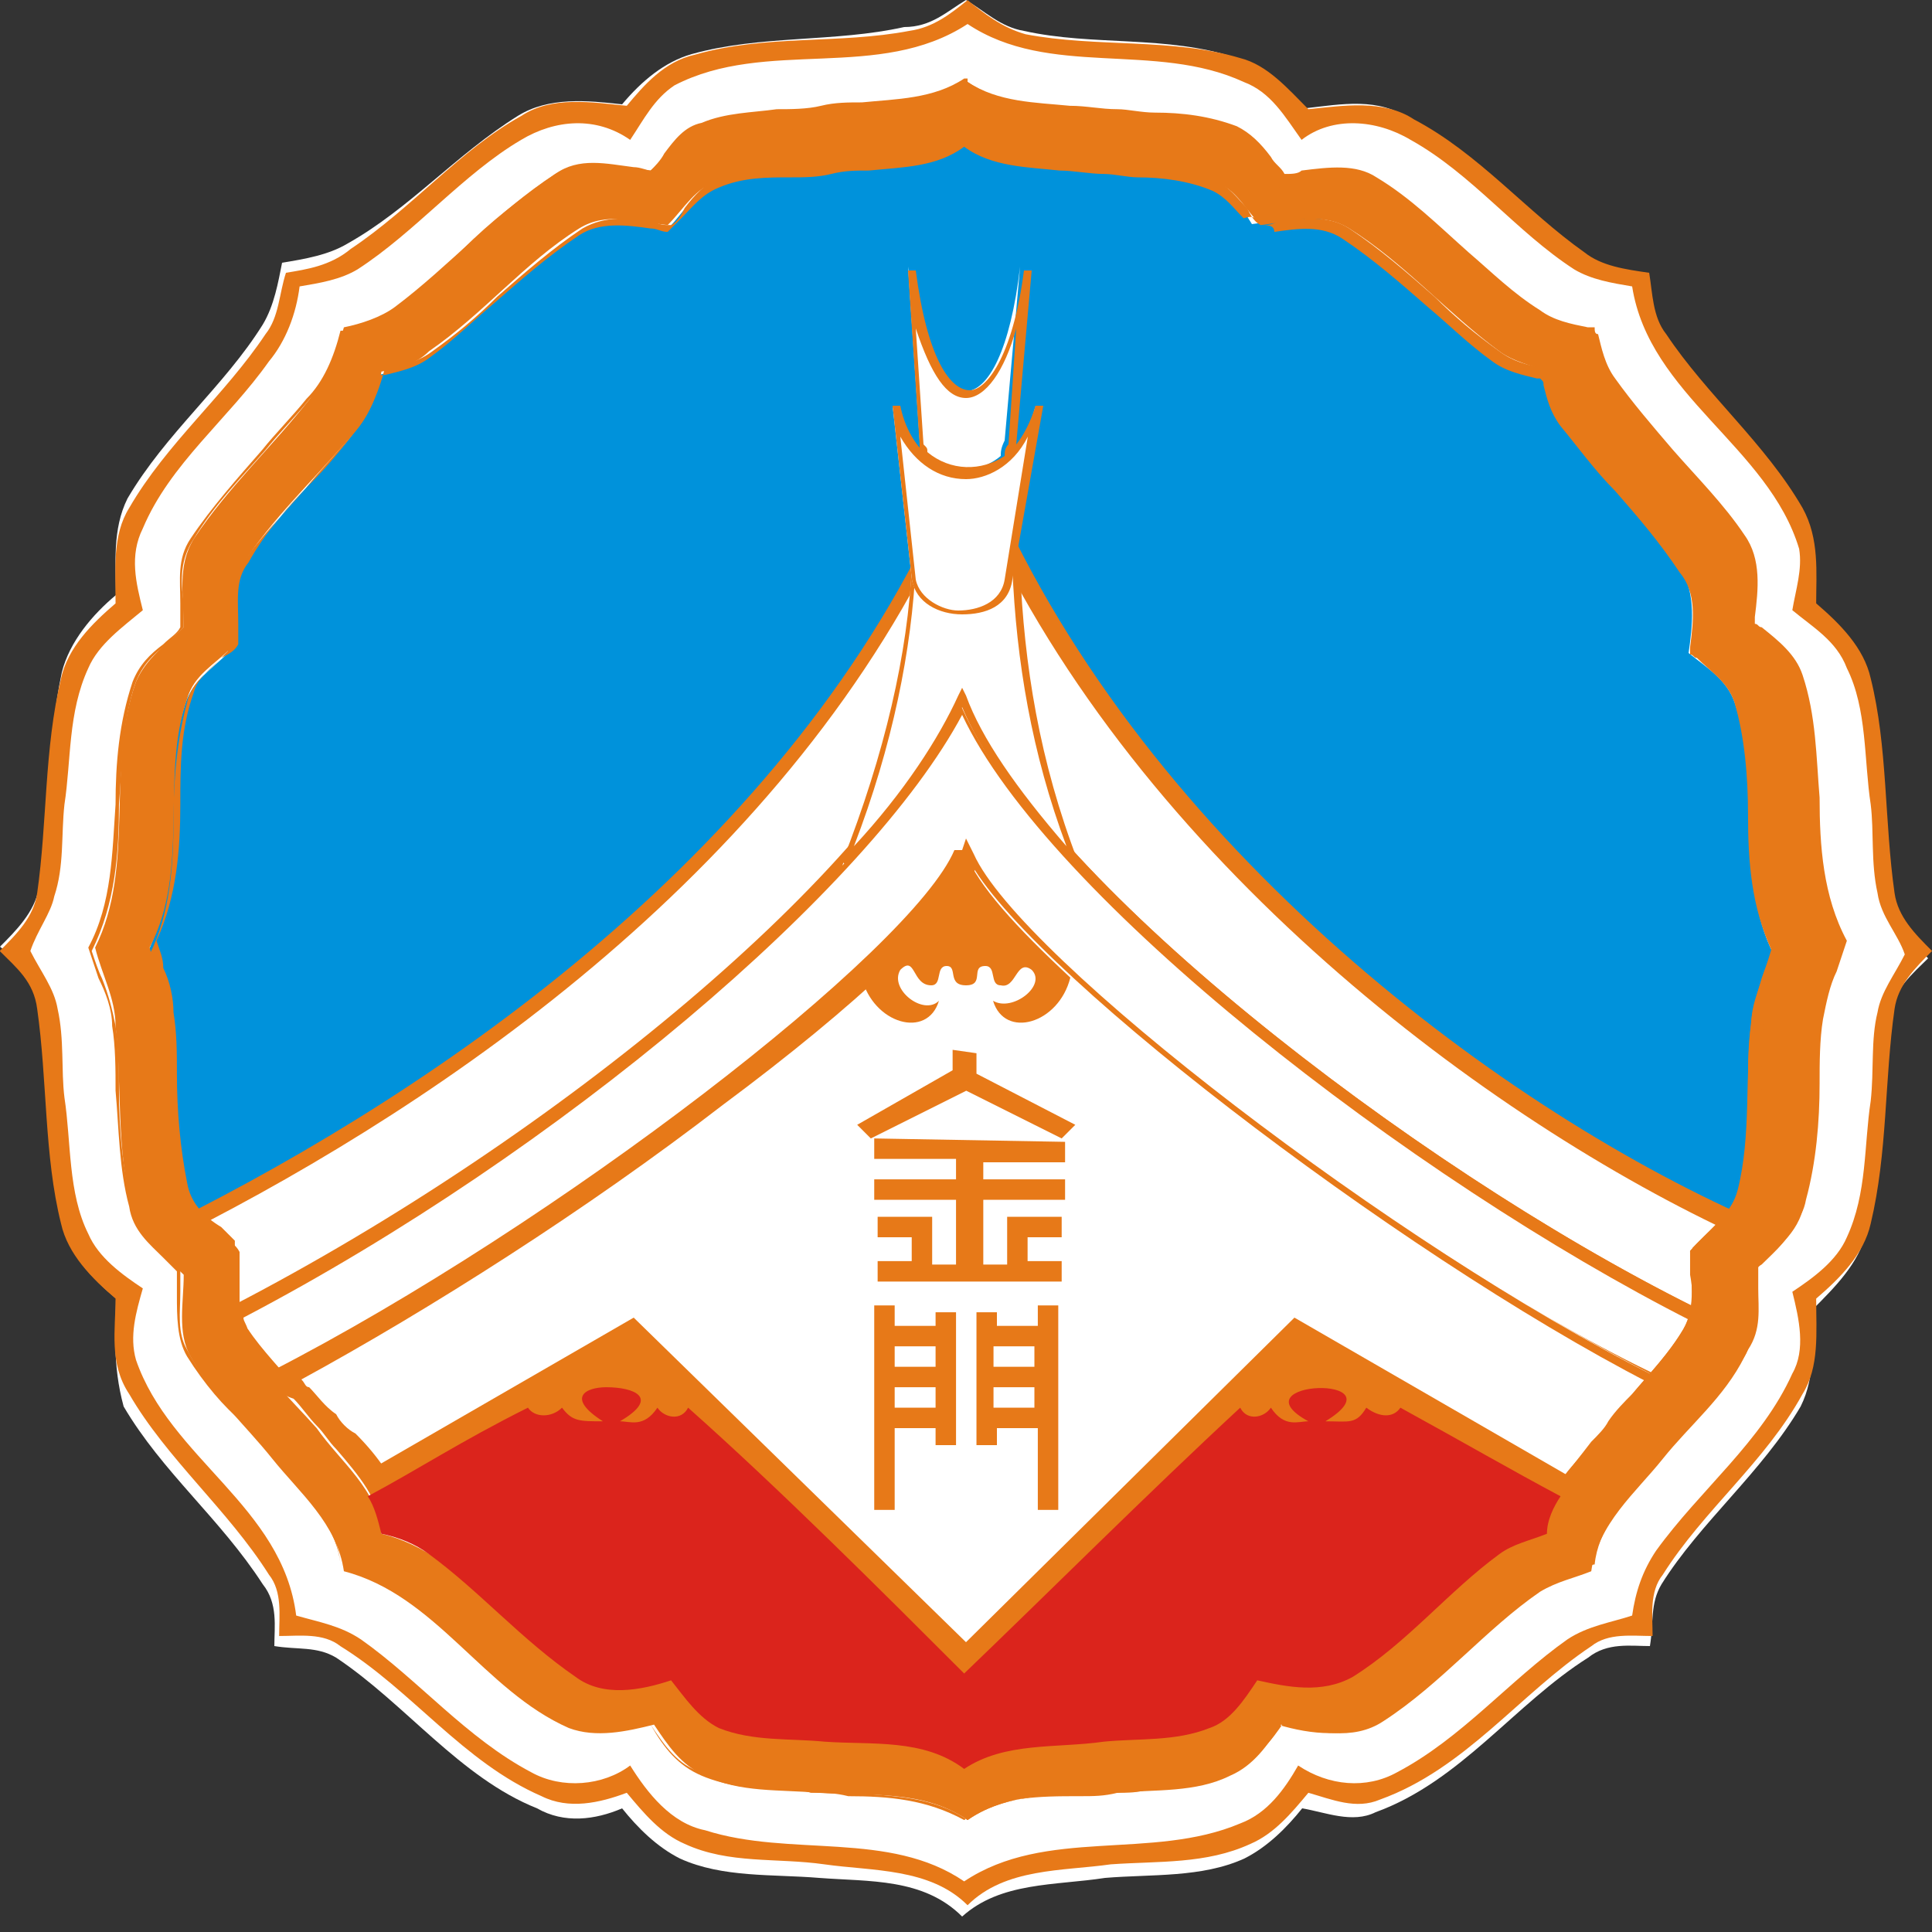 <?xml version="1.0" encoding="utf-8"?>
<!-- Generator: Adobe Illustrator 25.4.1, SVG Export Plug-In . SVG Version: 6.00 Build 0)  -->
<svg version="1.1"
	 id="圖層_1" xmlns:cc="http://creativecommons.org/ns#" xmlns:dc="http://purl.org/dc/elements/1.1/" xmlns:rdf="http://www.w3.org/1999/02/22-rdf-syntax-ns#"
	 xmlns="http://www.w3.org/2000/svg" xmlns:xlink="http://www.w3.org/1999/xlink" x="0px" y="0px" viewBox="0 0 50 50"
	 style="enable-background:new 0 0 50 50;" xml:space="preserve">
<rect x="0" y="0" width="50" height="50" fill="#333333" stroke="none"/>
<style type="text/css">
	.st0{fill:#FFFFFF;}
	.st1{opacity:0.5;}
	.st2{fill:#0092DB;}
	.st3{fill:#E77918;}
	.st4{fill:#DB241C;}
</style>
<g>
	<path class="st0" d="M25,0c0.5,0.3,0.9,0.7,1.5,0.8c1.8,0.4,3.7,0.1,5.5,0.7c0.8,0.2,1.3,0.8,1.8,1.3c0.9-0.1,1.9-0.3,2.7,0.3
		c1.6,0.9,2.8,2.4,4.4,3.5c0.5,0.4,1.1,0.4,1.7,0.5c0.1,0.5,0.1,1.1,0.5,1.6c1.1,1.6,2.6,2.8,3.5,4.5c0.5,0.7,0.3,1.6,0.3,2.5
		c0.6,0.5,1.2,1.1,1.4,2c0.4,1.8,0.3,3.7,0.6,5.6c0.1,0.6,0.6,1.1,1,1.5c-0.4,0.4-0.9,0.8-1,1.5c-0.3,1.9-0.2,3.8-0.6,5.6
		c-0.2,0.8-0.8,1.4-1.4,2c0,0.8,0.1,1.7-0.3,2.5c-1,1.7-2.6,3-3.6,4.6c-0.3,0.5-0.2,1-0.3,1.6c-0.5,0-1.1-0.1-1.6,0.3
		c-1.9,1.2-3.3,3.2-5.5,4c-0.6,0.3-1.3,0-1.9-0.1c-0.4,0.5-0.9,1-1.5,1.3c-1.1,0.5-2.4,0.4-3.6,0.5c-1.3,0.2-2.7,0.1-3.7,1
		c-1-1-2.4-0.9-3.7-1c-1.2-0.1-2.5,0-3.6-0.5c-0.6-0.3-1.1-0.8-1.5-1.3c-0.7,0.3-1.5,0.4-2.2,0c-2-0.8-3.4-2.7-5.2-3.9
		c-0.5-0.3-1-0.2-1.6-0.3c0-0.5,0.1-1.1-0.3-1.6c-1.1-1.7-2.6-2.9-3.6-4.6C2.9,35.3,3,34.4,3,33.6c-0.6-0.5-1.2-1.1-1.4-2
		c-0.4-1.8-0.4-3.7-0.6-5.6c-0.1-0.6-0.5-1.1-1-1.5c0.4-0.4,0.9-0.9,1-1.5c0.3-1.9,0.2-3.7,0.6-5.6c0.2-0.8,0.8-1.5,1.4-2
		c0-0.8-0.1-1.7,0.3-2.5c1-1.7,2.5-2.9,3.5-4.5c0.3-0.5,0.4-1.1,0.5-1.6c0.6-0.1,1.2-0.2,1.7-0.5C10.6,5.4,11.8,4,13.4,3
		c0.8-0.5,1.8-0.4,2.7-0.3c0.5-0.6,1.1-1.1,1.8-1.3c1.8-0.5,3.7-0.3,5.5-0.7C24.1,0.7,24.5,0.3,25,0L25,0z"/>
</g>
<g>
	<path class="st0" d="M25,0.6c-2.2,1.5-5.1,0.4-7.4,1.6c-0.6,0.3-0.9,0.9-1.2,1.4c-0.8-0.6-2-0.6-2.8,0C12,4.5,10.8,5.9,9.3,6.9
		c-0.4,0.3-1,0.4-1.5,0.5C7.7,8.1,7.5,8.8,7,9.4c-1.1,1.5-2.6,2.6-3.3,4.3c-0.3,0.7-0.2,1.4,0,2.1c-0.5,0.4-1.1,0.8-1.4,1.5
		c-0.5,1.1-0.4,2.3-0.6,3.5c-0.1,0.8,0,1.6-0.3,2.4c-0.2,0.5-0.5,1-0.7,1.5c0.2,0.5,0.6,1,0.7,1.5c0.2,0.7,0.1,1.5,0.2,2.3
		c0.2,1.2,0.1,2.4,0.6,3.5c0.3,0.6,0.9,1.1,1.4,1.4c-0.1,0.6-0.3,1.2-0.1,1.8c0.8,2.5,3.8,3.8,4.2,6.6c0.6,0.1,1.1,0.3,1.6,0.6
		c1.5,1.1,2.7,2.6,4.4,3.4c0.8,0.4,1.8,0.3,2.5-0.2c0.4,0.8,1,1.5,1.9,1.7c2.2,0.7,4.7,0,6.7,1.3c2.1-1.4,4.9-0.5,7.2-1.5
		c0.7-0.3,1.1-0.9,1.5-1.5c0.7,0.5,1.7,0.6,2.5,0.2c1.7-0.9,2.9-2.4,4.4-3.4c0.5-0.3,1.1-0.5,1.6-0.6c0.1-0.6,0.3-1.2,0.6-1.7
		c1.1-1.6,2.7-2.8,3.5-4.6c0.3-0.7,0.1-1.5,0-2.2c0.6-0.4,1.1-0.8,1.4-1.4c0.5-1.1,0.4-2.3,0.6-3.5c0.1-0.8,0-1.5,0.2-2.3
		c0.1-0.5,0.5-1,0.7-1.5c-0.2-0.5-0.6-1-0.7-1.6c-0.2-0.7-0.1-1.5-0.2-2.2c-0.2-1.2-0.1-2.4-0.6-3.5c-0.3-0.7-0.9-1.1-1.4-1.5
		c0.1-0.5,0.3-1,0.2-1.6c-0.7-2.7-3.9-4-4.3-6.8c-0.5-0.1-1.1-0.2-1.5-0.5c-1.5-1-2.7-2.4-4.3-3.4c-0.9-0.5-2-0.6-2.8,0
		c-0.4-0.6-0.8-1.3-1.5-1.5C29.9,1.1,27.1,2,25,0.6L25,0.6z"/>
</g>
<g transform="matrix(0.882,0,0,0.964,-222.9,-22.293)" class="st1">
</g>
<g transform="matrix(0.882,0,0,0.964,-222.9,-22.293)" class="st1">
</g>
<g transform="translate(0,-100.395)">
</g>
<g transform="translate(0,-100.395)">
</g>
<g transform="translate(0,-100.395)">
</g>
<g transform="translate(0,-100.395)">
</g>
<g transform="translate(0,-100.395)">
</g>
<g transform="translate(0,-100.395)">
</g>
<g>
	<path class="st2" d="M25,3.6c-1,0.7-2.3,0.5-3.5,0.7c-1,0.1-2,0-2.9,0.4c-0.6,0.2-0.9,0.8-1.3,1.2c-0.8-0.1-1.6-0.4-2.3,0.1
		c-1.4,0.9-2.5,2.2-3.9,3.2c-0.4,0.3-0.8,0.4-1.3,0.5c-0.1,0.6-0.4,1.2-0.8,1.7c-0.9,1.1-2,2.1-2.8,3.4c-0.4,0.6-0.2,1.4-0.3,2.1
		c-0.4,0.4-0.9,0.7-1.1,1.3c-0.7,2.1,0,4.4-1,6.5c0.2,0.6,0.5,1.2,0.5,1.9c0.1,1.5,0,3,0.4,4.4c0,0.2,0.1,0.4,0.3,0.6l39.7,0.1
		c0.2-0.2,0.3-0.4,0.3-0.7c0.4-1.4,0.2-3,0.4-4.4c0.1-0.7,0.4-1.2,0.5-1.9c-1-2-0.3-4.4-1-6.5c-0.2-0.6-0.7-0.9-1.2-1.3
		c0.1-0.7,0.2-1.5-0.2-2.2c-0.9-1.4-2.2-2.5-3.1-3.8c-0.3-0.4-0.4-0.8-0.5-1.3c-0.4-0.1-0.9-0.2-1.3-0.5c-1.4-1-2.5-2.3-3.9-3.2
		c-0.7-0.5-1.5-0.2-2.3-0.1C32.2,5.5,32,5,31.5,4.7c-0.9-0.4-1.9-0.3-2.8-0.4C27.4,4.1,26.1,4.3,25,3.6L25,3.6z"/>
</g>
<g>
	<path class="st0" d="M25,11.9c-3.4,8.9-11.8,15.4-19.8,19.6c0.3,0.3,0.6,0.6,0.9,0.9c0,0.5-0.1,1.1,0,1.5
		c8.2-4.2,16.7-11.2,18.8-15.9c1.8,4.6,11.4,12.2,19.1,16c0.1-0.5,0-1.1,0-1.6c0.2-0.3,0.5-0.5,0.8-0.8C37.7,28.3,28.6,21.1,25,11.9
		L25,11.9z"/>
	<path class="st3" d="M44,34.3l-0.2-0.1c-7.3-3.6-16.8-11-19-15.8c-2.3,4.6-10.3,11.4-18.7,15.7l-0.2,0.1l0-0.2c-0.1-0.3,0-0.7,0-1
		c0-0.2,0-0.3,0-0.5c-0.1-0.1-0.2-0.2-0.3-0.3C5.4,32,5.2,31.8,5,31.6l-0.1-0.2l0.2-0.1c7-3.6,16.1-10,19.8-19.5l0.2,0.1l0.2-0.1
		c3.7,9.4,12.9,16.5,19.7,19.6l0.2,0.1l-0.2,0.2c-0.1,0.2-0.3,0.3-0.4,0.4c-0.1,0.1-0.2,0.2-0.3,0.3c0,0.2,0,0.3,0,0.5
		c0,0.4,0,0.7-0.1,1.1L44,34.3z M24.8,17.6L25,18c1.8,4.6,11.4,12.1,18.8,15.8c0-0.2,0-0.5,0-0.8c0-0.2,0-0.4,0-0.6l0-0.1l0,0
		c0.1-0.1,0.3-0.3,0.4-0.4c0.1-0.1,0.2-0.2,0.2-0.2C37.8,28.5,28.8,21.6,25,12.4c-3.8,9.3-12.7,15.6-19.6,19.2
		c0.1,0.1,0.2,0.2,0.4,0.4c0.1,0.1,0.3,0.2,0.4,0.4l0,0l0,0.1c0,0.2,0,0.4,0,0.6c0,0.2,0,0.5,0,0.7c8.4-4.4,16.5-11.2,18.5-15.7
		L24.8,17.6z"/>
</g>
<g>
	<path class="st0" d="M24.8,18C22.7,22.8,14.2,29.8,6.1,34c0,0.2,0.1,0.3,0.2,0.5c0.1,0.1,0.1,0.2,0.2,0.4c0.2,0.3,0.5,0.6,0.8,0.9
		C14.3,32,23.8,24.9,25,22.1c1.2,2.7,11.1,10.3,17.8,13.6c0.4-0.4,0.7-0.8,1-1.3c0.1-0.1,0.1-0.2,0.2-0.4
		C36.2,30.2,26.6,22.6,24.8,18L24.8,18z"/>
	<path class="st3" d="M42.8,36l-0.1-0.1c-3.2-1.5-7.3-4.2-11-7c-3.4-2.6-5.9-5-6.7-6.3c-1.8,3.1-11.1,9.9-17.7,13.3l-0.1,0.1L7,35.7
		c-0.2-0.3-0.5-0.5-0.7-0.8l0,0c-0.1-0.1-0.2-0.2-0.2-0.4C6,34.4,5.9,34.2,5.9,34l0-0.1L6,33.8c8.5-4.4,16.7-11.3,18.7-15.9l0-0.1
		l0.2-0.1L25,18c1.8,4.6,11.5,12.2,19,15.9l0.1,0.1l0,0.1c0,0.2-0.1,0.3-0.2,0.4c-0.3,0.5-0.7,1-1,1.3L42.8,36z M25,21.7l0.2,0.4
		c1.2,2.7,11,10.2,17.6,13.5c0.3-0.3,0.6-0.7,0.9-1.2c0-0.1,0.1-0.1,0.1-0.2c-7.3-3.7-16.7-11-18.9-15.7C22.5,23,14.5,29.8,6.3,34.1
		c0,0.1,0.1,0.2,0.1,0.3c0.1,0.1,0.1,0.2,0.2,0.3c0.2,0.2,0.4,0.5,0.7,0.8l0,0c3.4-1.8,7.5-4.4,11-7.1c3.7-2.8,6.1-5.1,6.6-6.4
		L25,21.7z"/>
</g>
<g>
	<path class="st0" d="M25,22.1C23.8,24.9,14.3,32,7.2,35.7c0.3,0.4,0.7,0.8,1,1.2c0.7,0.8,1.6,1.6,1.7,2.7c2.2,0.5,3.4,2.9,5.4,3.8
		c0.7,0.2,1.4,0.1,2.1-0.1c0.3,0.5,0.7,1,1.2,1.2c0.9,0.4,1.8,0.3,2.7,0.4c1.2,0.1,2.6-0.1,3.7,0.7c1.1-0.7,2.4-0.6,3.7-0.7
		c0.9-0.1,1.9,0,2.7-0.4c0.6-0.2,0.9-0.7,1.2-1.2c0.8,0.2,1.7,0.4,2.4-0.1c1.4-0.9,2.4-2.2,3.8-3.1c0.4-0.3,0.8-0.4,1.2-0.5
		c0.1-1.1,1-1.9,1.7-2.7c0.3-0.4,0.7-0.8,1-1.1C36.1,32.4,26.2,24.8,25,22.1L25,22.1z"/>
	<path class="st3" d="M25,45.8L25,45.8c-0.9-0.6-1.8-0.6-2.8-0.7c-0.3,0-0.6,0-0.9,0c-0.3,0-0.5,0-0.8-0.1c-0.7,0-1.4-0.1-2-0.3
		c-0.6-0.2-0.9-0.7-1.2-1.2c-0.7,0.2-1.4,0.3-2,0l0,0c-0.9-0.4-1.6-1.1-2.3-1.8c-0.9-0.9-1.8-1.7-3-2l-0.1,0l0-0.1
		c-0.1-0.8-0.6-1.4-1.2-2.1c-0.2-0.2-0.3-0.4-0.5-0.6c-0.2-0.2-0.4-0.5-0.6-0.7C7.3,36.1,7.2,36,7,35.8l-0.2-0.2l0.2-0.1
		c7.4-3.8,16.6-10.9,17.7-13.5l0.1,0l0.2,0c1.2,2.7,11.1,10.3,17.7,13.5l0.2,0.1l-0.2,0.2c-0.1,0.1-0.2,0.3-0.4,0.4
		c-0.2,0.2-0.4,0.5-0.7,0.7c-0.2,0.2-0.3,0.4-0.5,0.6c-0.6,0.6-1.1,1.2-1.2,2.1l0,0.1l-0.1,0c-0.1,0-0.1,0-0.2,0.1
		c-0.4,0.1-0.7,0.2-1,0.4c-0.6,0.4-1.2,1-1.8,1.5c-0.6,0.6-1.3,1.2-2,1.7c-0.7,0.5-1.6,0.4-2.5,0.2c-0.3,0.4-0.7,0.9-1.2,1.2
		c-0.6,0.3-1.3,0.3-2,0.3c-0.3,0-0.5,0-0.8,0.1c-0.3,0-0.6,0-0.9,0C26.8,45.2,25.9,45.2,25,45.8L25,45.8z M17.5,43.1l0.1,0.2
		c0.3,0.4,0.6,0.9,1.1,1.1l0,0c0.6,0.3,1.2,0.3,1.9,0.3c0.3,0,0.5,0,0.8,0.1c0.3,0,0.6,0,0.9,0c0.9,0,1.9,0.1,2.8,0.6
		c0.8-0.5,1.8-0.6,2.8-0.6c0.3,0,0.6,0,0.9,0c0.3,0,0.5,0,0.8-0.1c0.7,0,1.3-0.1,1.9-0.3l0,0c0.5-0.2,0.8-0.6,1.1-1.1l0.1-0.2l0.1,0
		c0.8,0.2,1.6,0.3,2.3-0.1c0.7-0.5,1.4-1.1,2-1.6c0.6-0.5,1.2-1.1,1.8-1.5c0.3-0.2,0.7-0.3,1.1-0.5c0,0,0.1,0,0.1,0
		c0.1-0.9,0.7-1.5,1.3-2.2c0.2-0.2,0.3-0.4,0.5-0.6c0.2-0.3,0.4-0.5,0.7-0.8c0.1-0.1,0.1-0.1,0.2-0.2c-3.1-1.6-7.2-4.1-10.8-6.9
		c-3.4-2.6-5.9-5-6.7-6.3c-0.8,1.4-3.1,3.6-6.6,6.2c-3.5,2.7-7.6,5.3-10.9,7.1c0.1,0.1,0.1,0.2,0.2,0.2c0.2,0.2,0.4,0.5,0.7,0.7
		c0.1,0.2,0.3,0.4,0.5,0.5c0.6,0.6,1.1,1.3,1.3,2.1c1.3,0.3,2.2,1.2,3.1,2.1c0.7,0.7,1.4,1.3,2.2,1.7c0.6,0.2,1.3,0.1,2-0.1
		L17.5,43.1z"/>
</g>
<g>
	<path class="st3" d="M16.4,34.1l-7.1,4.1c0.3,0.4,0.5,0.9,0.6,1.4c2.2,0.5,3.4,2.9,5.4,3.8c0.7,0.2,1.4,0.1,2.1-0.1
		c0.3,0.5,0.7,1,1.2,1.2c0.9,0.4,1.8,0.3,2.7,0.4c1.2,0.1,2.6-0.1,3.7,0.7c1.1-0.7,2.4-0.6,3.7-0.7c0.9-0.1,1.9,0,2.7-0.4
		c0.6-0.2,0.9-0.7,1.2-1.2c0.8,0.2,1.7,0.4,2.4-0.1c1.4-0.9,2.4-2.2,3.8-3.1c0.4-0.3,0.8-0.4,1.2-0.5c0.1-0.5,0.3-1,0.6-1.4
		l-7.1-4.1L25,42.5L16.4,34.1L16.4,34.1z"/>
</g>
<g transform="matrix(0.882,0,0,0.882,-0.008,0.533)">
</g>
<g transform="matrix(0.882,0,0,0.882,-0.008,0.533)">
	<g>
		<path class="st3" d="M28.4-0.6c-0.5,0.4-1,0.8-1.7,0.9c-2.1,0.4-4.2,0.1-6.3,0.7c-0.9,0.2-1.5,0.9-2,1.5c-1-0.1-2.2-0.3-3.1,0.3
			c-1.8,1-3.2,2.7-5,3.9C9.7,7.2,9,7.3,8.4,7.4C8.2,8,8.2,8.7,7.8,9.2c-1.2,1.8-2.9,3.2-4,5.1c-0.5,0.8-0.4,1.8-0.4,2.8
			c-0.7,0.6-1.4,1.3-1.6,2.2c-0.5,2.1-0.4,4.2-0.7,6.3C1,26.3,0.5,26.8,0,27.3c0.5,0.5,1,0.9,1.1,1.7c0.3,2.1,0.2,4.3,0.7,6.3
			c0.2,0.9,0.9,1.6,1.6,2.2c0,0.9-0.2,1.9,0.4,2.8c1.1,1.9,2.9,3.4,4.1,5.3c0.4,0.5,0.3,1.2,0.3,1.8c0.6,0,1.3-0.1,1.8,0.3
			c2.1,1.3,3.6,3.4,5.9,4.4c0.8,0.4,1.7,0.2,2.5-0.1c0.5,0.6,1,1.2,1.7,1.5c1.3,0.6,2.7,0.4,4.1,0.6c1.4,0.2,3.1,0.1,4.2,1.2
			c1.1-1.1,2.8-1,4.2-1.2c1.4-0.1,2.8,0,4.1-0.6c0.7-0.3,1.2-0.9,1.7-1.5c0.7,0.2,1.4,0.5,2.1,0.2c2.5-0.9,4.1-3.1,6.2-4.5
			c0.5-0.4,1.2-0.3,1.8-0.3c0-0.6-0.1-1.3,0.3-1.8c1.2-1.9,3-3.3,4.1-5.3c0.5-0.8,0.4-1.8,0.4-2.8c0.7-0.6,1.4-1.3,1.6-2.2
			c0.5-2.1,0.4-4.2,0.7-6.3c0.1-0.7,0.6-1.2,1.1-1.7c-0.5-0.5-1-1-1.1-1.7c-0.3-2.1-0.2-4.3-0.7-6.3c-0.2-0.9-0.9-1.6-1.6-2.2
			c0-0.9,0.1-1.9-0.4-2.8c-1.1-1.9-2.8-3.3-4-5.1c-0.4-0.5-0.4-1.2-0.5-1.8c-0.7-0.1-1.4-0.2-1.9-0.6c-1.7-1.2-3.1-2.9-5-3.9
			c-0.9-0.6-2.1-0.4-3.1-0.3c-0.6-0.6-1.2-1.3-2-1.5c-2-0.6-4.2-0.3-6.3-0.7C29.4,0.2,28.9-0.2,28.4-0.6L28.4-0.6z M28.4,0.1
			c2.4,1.6,5.5,0.5,8.1,1.7c0.8,0.3,1.2,1,1.7,1.7c0.9-0.7,2.2-0.6,3.2,0c1.8,1,3.1,2.7,4.8,3.8c0.5,0.3,1.1,0.4,1.7,0.5
			c0.5,3.2,4,4.7,4.9,7.7c0.1,0.6-0.1,1.2-0.2,1.8c0.6,0.5,1.3,0.9,1.6,1.7c0.6,1.2,0.5,2.7,0.7,4c0.1,0.8,0,1.7,0.2,2.6
			c0.1,0.7,0.6,1.2,0.8,1.8c-0.3,0.6-0.7,1.1-0.8,1.7c-0.2,0.8-0.1,1.7-0.2,2.6c-0.2,1.3-0.1,2.7-0.7,4c-0.3,0.7-1,1.2-1.6,1.6
			c0.2,0.8,0.4,1.7,0,2.4c-0.9,2-2.7,3.4-4,5.2c-0.4,0.6-0.6,1.2-0.7,1.9c-0.6,0.2-1.3,0.3-1.9,0.7c-1.7,1.2-3.1,2.9-5,3.9
			c-0.9,0.5-2,0.4-2.9-0.2c-0.4,0.7-0.9,1.4-1.7,1.7c-2.6,1.1-5.7,0.1-8.1,1.7c-2.2-1.5-5.1-0.7-7.6-1.5c-1-0.2-1.7-1.1-2.2-1.9
			c-0.8,0.6-2,0.7-2.9,0.2c-1.9-1-3.3-2.7-5-3.9c-0.6-0.4-1.2-0.5-1.9-0.7C8.3,43.6,5,42.2,4,39.3c-0.2-0.7,0-1.4,0.2-2.1
			c-0.6-0.4-1.3-0.9-1.6-1.6c-0.6-1.2-0.5-2.7-0.7-4c-0.1-0.8,0-1.7-0.2-2.6c-0.1-0.6-0.5-1.1-0.8-1.7c0.2-0.6,0.6-1.1,0.7-1.6
			c0.3-0.9,0.2-1.8,0.3-2.7c0.2-1.3,0.1-2.7,0.7-4c0.3-0.7,1-1.2,1.6-1.7c-0.2-0.8-0.4-1.6,0-2.4C5,13,6.7,11.7,7.9,10
			c0.5-0.6,0.8-1.4,0.9-2.2c0.6-0.1,1.2-0.2,1.7-0.5c1.7-1.1,3.1-2.8,4.8-3.8c1-0.6,2.2-0.7,3.2,0c0.4-0.6,0.7-1.2,1.3-1.6
			C22.5,0.5,25.8,1.8,28.4,0.1L28.4,0.1z"/>
	</g>
</g>
<g transform="matrix(0.882,0,0,0.882,-0.008,0.533)">
	<g>
		<path class="st3" d="M28.4,1.8c-1.3,0.8-2.8,0.6-4.2,0.8c-1.2,0.2-2.4,0-3.5,0.4c-0.7,0.3-1,0.9-1.6,1.4c-0.9-0.1-1.9-0.4-2.8,0.1
			c-1.7,1.1-3.1,2.7-4.7,3.9c-0.4,0.3-1,0.5-1.5,0.6c-0.2,0.7-0.5,1.5-1,2.1c-1.1,1.4-2.4,2.6-3.4,4.1c-0.5,0.8-0.3,1.7-0.3,2.6
			c-0.5,0.5-1.1,0.9-1.4,1.6c-0.9,2.5,0,5.4-1.2,7.8c0.2,0.8,0.6,1.5,0.6,2.3c0.2,1.8,0,3.6,0.5,5.4c0.2,0.8,0.9,1.3,1.5,1.9
			c0,0.8-0.2,1.7,0.2,2.4c0.6,1.1,1.6,2,2.4,3c0.8,1,1.9,1.9,2.1,3.3c2.7,0.7,4.1,3.5,6.6,4.6c0.8,0.3,1.7,0.1,2.5-0.1
			c0.4,0.6,0.8,1.2,1.5,1.5c1,0.5,2.2,0.4,3.3,0.5c1.5,0.1,3.1-0.1,4.4,0.8c1.3-0.9,2.9-0.7,4.4-0.8c1.1-0.1,2.3,0,3.3-0.5
			c0.7-0.3,1.1-0.9,1.5-1.5c1,0.2,2.1,0.5,3-0.1c1.7-1.1,3-2.7,4.6-3.8c0.5-0.3,1-0.4,1.5-0.6c0.2-1.4,1.3-2.3,2.1-3.3
			c0.8-1,1.8-1.8,2.4-3c0.4-0.7,0.2-1.6,0.2-2.4c0.5-0.6,1.3-1.1,1.5-1.9c0.4-1.8,0.3-3.6,0.5-5.4c0.1-0.8,0.5-1.5,0.6-2.3
			c-1.2-2.4-0.4-5.3-1.2-7.8c-0.2-0.7-0.9-1.1-1.4-1.5c0.1-0.9,0.3-1.9-0.3-2.6c-1.1-1.7-2.6-3-3.8-4.6c-0.3-0.5-0.4-1-0.6-1.5
			c-0.5-0.1-1.1-0.3-1.5-0.6c-1.7-1.2-3-2.8-4.7-3.9c-0.8-0.6-1.9-0.2-2.8-0.1c-0.5-0.4-0.8-1-1.4-1.3c-1.1-0.5-2.3-0.4-3.4-0.5
			C31.3,2.4,29.7,2.7,28.4,1.8L28.4,1.8z M28.4,3.5c1.2,0.8,2.8,0.6,4.2,0.8c1.1,0.1,2.2,0,3.2,0.5C36.3,5,36.6,5.6,37,6
			c0.9-0.1,1.8-0.4,2.6,0.1c1.6,1,2.9,2.5,4.4,3.6c0.4,0.3,0.9,0.4,1.4,0.6c0.1,0.5,0.2,1,0.5,1.4c1.1,1.5,2.5,2.7,3.5,4.3
			c0.5,0.7,0.3,1.6,0.2,2.5c0.5,0.4,1.1,0.8,1.3,1.4c0.8,2.4,0,5,1.1,7.3c-0.2,0.7-0.5,1.4-0.6,2.1c-0.2,1.7,0,3.4-0.4,5
			c-0.2,0.8-0.9,1.2-1.4,1.8c0,0.8,0.2,1.6-0.2,2.3c-0.6,1-1.5,1.8-2.2,2.8c-0.8,1-1.8,1.8-1.9,3.1c-0.5,0.1-1,0.3-1.4,0.6
			c-1.5,1.1-2.7,2.5-4.3,3.6c-0.8,0.6-1.9,0.4-2.8,0.1c-0.4,0.5-0.8,1.1-1.4,1.4c-1,0.4-2.1,0.3-3.1,0.4c-1.4,0.1-2.9-0.1-4.1,0.8
			c-1.2-0.8-2.7-0.6-4.1-0.8c-1-0.1-2.1,0-3.1-0.4c-0.6-0.2-1-0.8-1.4-1.4c-0.8,0.2-1.6,0.4-2.3,0.1c-2.3-1.1-3.6-3.7-6.1-4.3
			c-0.1-1.3-1.2-2.1-1.9-3.1c-0.8-0.9-1.7-1.7-2.2-2.8c-0.4-0.7-0.2-1.5-0.2-2.3c-0.5-0.5-1.2-1-1.4-1.8c-0.4-1.6-0.3-3.3-0.4-5
			C5,28.6,4.6,28,4.4,27.2c1.2-2.3,0.3-5,1.1-7.3c0.2-0.7,0.8-1,1.3-1.5c0-0.8-0.2-1.7,0.3-2.4c0.9-1.4,2.1-2.5,3.2-3.8
			c0.5-0.5,0.8-1.2,0.9-1.9c0.5-0.1,1-0.2,1.4-0.6c1.6-1.1,2.8-2.6,4.4-3.6c0.8-0.5,1.7-0.2,2.6-0.1c0.5-0.5,0.8-1.1,1.5-1.3
			c1-0.4,2.2-0.2,3.3-0.4C25.7,4.1,27.2,4.3,28.4,3.5L28.4,3.5z"/>
		<path class="st3" d="M28.4,52.8L28.4,52.8c-1-0.7-2.2-0.7-3.4-0.8c-0.4,0-0.7,0-1.1-0.1c-0.3,0-0.6,0-0.9-0.1
			c-0.8,0-1.6-0.1-2.4-0.4c-0.7-0.2-1.1-0.8-1.5-1.4l0-0.1c-0.9,0.2-1.7,0.4-2.5,0.1c-1.1-0.5-2-1.3-2.8-2.2c-1.1-1-2.2-2.1-3.8-2.5
			l0,0l0,0c-0.1-1.1-0.8-1.9-1.5-2.6c-0.2-0.2-0.4-0.4-0.6-0.7c-0.3-0.3-0.5-0.6-0.8-0.9C6.6,40.7,6,40,5.5,39.2
			c-0.3-0.5-0.3-1.2-0.3-1.8c0-0.2,0-0.5,0-0.7c-0.1-0.1-0.3-0.3-0.4-0.4c-0.4-0.4-0.9-0.8-1-1.5c-0.3-1.1-0.3-2.3-0.4-3.4
			c0-0.6,0-1.3-0.1-1.9c0-0.5-0.2-1-0.4-1.4c-0.1-0.3-0.2-0.6-0.3-0.9l0,0l0,0c0.7-1.3,0.7-2.8,0.8-4.2c0-1.2,0.1-2.4,0.5-3.6
			c0.2-0.5,0.5-0.8,0.9-1.1C5,18.1,5.2,18,5.3,17.8c0-0.2,0-0.4,0-0.7c0-0.7-0.1-1.3,0.3-1.9c0.6-0.9,1.4-1.8,2.1-2.6
			c0.4-0.5,0.9-1,1.3-1.5c0.5-0.5,0.8-1.2,1-2l0,0l0.2,0c0.5-0.1,1-0.3,1.4-0.5C12.3,8,13,7.3,13.6,6.7c0.8-0.8,1.7-1.5,2.7-2.2
			c0.7-0.5,1.5-0.3,2.3-0.2c0.2,0,0.4,0.1,0.5,0.1c0.1-0.1,0.3-0.3,0.4-0.5c0.3-0.4,0.6-0.8,1.1-0.9c0.7-0.3,1.5-0.3,2.2-0.4
			c0.4,0,0.9,0,1.3-0.1c0.4-0.1,0.8-0.1,1.2-0.1c1-0.1,2.1-0.1,3-0.7l0.1,0l0,0.1c0.9,0.6,2,0.6,3,0.7c0.5,0,0.9,0.1,1.4,0.1
			c0.3,0,0.7,0.1,1.1,0.1c0.8,0,1.6,0.1,2.4,0.4c0.4,0.2,0.7,0.5,1,0.9c0.1,0.2,0.3,0.3,0.4,0.5c0.2,0,0.4,0,0.5-0.1
			c0.8-0.1,1.6-0.2,2.2,0.2c1,0.6,1.8,1.4,2.7,2.2c0.7,0.6,1.3,1.2,2.1,1.7c0.4,0.3,0.9,0.4,1.4,0.5l0.2,0l0,0c0,0.1,0,0.2,0.1,0.2
			c0.1,0.4,0.2,0.9,0.5,1.3c0.5,0.7,1.1,1.4,1.7,2.1c0.7,0.8,1.5,1.6,2.1,2.5c0.5,0.7,0.4,1.6,0.3,2.4c0,0.1,0,0.1,0,0.2
			c0.1,0,0.1,0.1,0.2,0.1c0.5,0.4,1,0.8,1.2,1.4c0.4,1.2,0.4,2.4,0.5,3.6c0,1.4,0.1,2.9,0.8,4.2l0,0l0,0c-0.1,0.3-0.2,0.6-0.3,0.9
			c-0.2,0.4-0.3,0.9-0.4,1.4c-0.1,0.6-0.1,1.3-0.1,1.9c0,1.1-0.1,2.3-0.4,3.4c-0.1,0.6-0.6,1.1-1,1.5c-0.1,0.1-0.3,0.3-0.4,0.4
			c0,0.2,0,0.5,0,0.7c0,0.6,0.1,1.2-0.3,1.8c-0.4,0.8-1,1.4-1.6,2.1c-0.3,0.3-0.5,0.6-0.8,0.9c-0.2,0.2-0.4,0.5-0.6,0.7
			c-0.7,0.8-1.4,1.6-1.5,2.6l0,0l0,0c-0.1,0-0.2,0.1-0.3,0.1c-0.4,0.1-0.9,0.3-1.2,0.5c-0.8,0.5-1.5,1.2-2.2,1.8
			c-0.8,0.7-1.5,1.4-2.4,2c-0.9,0.6-1.9,0.4-3,0.1l0,0.1c-0.4,0.6-0.8,1.1-1.5,1.4c-0.8,0.3-1.6,0.4-2.4,0.4c-0.3,0-0.6,0-0.9,0.1
			c-0.4,0-0.7,0-1.1,0.1C30.6,52.1,29.4,52.1,28.4,52.8L28.4,52.8z M19.1,50L19.1,50c0.4,0.7,0.8,1.2,1.5,1.5
			c0.7,0.3,1.6,0.4,2.3,0.4c0.3,0,0.6,0,0.9,0.1c0.4,0,0.7,0,1.1,0.1c1.2,0,2.3,0.1,3.4,0.7c1-0.7,2.2-0.7,3.4-0.7
			c0.4,0,0.7,0,1.1-0.1c0.3,0,0.6,0,0.9-0.1c0.8,0,1.6-0.1,2.3-0.4c0.6-0.2,1-0.8,1.4-1.4l0.1-0.1l0,0c1,0.3,2.1,0.4,2.9-0.1
			c0.9-0.6,1.7-1.3,2.4-2c0.7-0.6,1.4-1.3,2.2-1.8c0.4-0.3,0.8-0.4,1.3-0.5c0.1,0,0.2,0,0.2-0.1c0.1-1.1,0.8-1.9,1.5-2.6
			c0.2-0.2,0.4-0.4,0.6-0.7c0.3-0.3,0.5-0.6,0.8-0.9c0.6-0.6,1.2-1.3,1.6-2c0.3-0.5,0.3-1.1,0.2-1.7c0-0.2,0-0.5,0-0.7l0,0l0,0
			c0.1-0.2,0.3-0.3,0.5-0.4c0.4-0.4,0.9-0.8,1-1.4c0.3-1.1,0.3-2.3,0.4-3.4c0-0.6,0-1.3,0.1-1.9c0-0.5,0.2-1,0.4-1.4
			c0.1-0.3,0.2-0.6,0.3-0.9c-0.7-1.3-0.7-2.8-0.8-4.3c0-1.2-0.1-2.4-0.5-3.6c-0.2-0.6-0.7-1-1.2-1.4c-0.1,0-0.1-0.1-0.2-0.1l0,0l0,0
			c0-0.1,0-0.2,0-0.2c0.1-0.8,0.2-1.7-0.3-2.4c-0.6-0.9-1.3-1.7-2-2.5c-0.6-0.7-1.2-1.3-1.7-2.1c-0.3-0.4-0.4-0.9-0.5-1.3
			c0-0.1,0-0.1-0.1-0.2l-0.1,0c-0.5-0.1-1-0.3-1.4-0.6c-0.7-0.5-1.4-1.1-2.1-1.7c-0.8-0.8-1.7-1.5-2.7-2.1c-0.7-0.4-1.4-0.3-2.2-0.2
			c-0.2,0-0.4,0.1-0.6,0.1l0,0l0,0c-0.2-0.2-0.3-0.3-0.5-0.5c-0.3-0.3-0.5-0.7-0.9-0.8c-0.7-0.4-1.6-0.4-2.3-0.4
			c-0.4,0-0.7,0-1.1-0.1c-0.5-0.1-0.9-0.1-1.4-0.1c-1-0.1-2.1-0.1-3.1-0.7c-0.9,0.6-2,0.7-3,0.7c-0.4,0-0.8,0-1.2,0.1
			c-0.4,0.1-0.9,0.1-1.3,0.1c-0.7,0-1.5,0.1-2.2,0.3c-0.5,0.2-0.8,0.6-1.1,0.9c-0.1,0.2-0.3,0.3-0.4,0.5l0,0l0,0
			c-0.2,0-0.4-0.1-0.6-0.1c-0.8-0.1-1.5-0.2-2.2,0.2c-1,0.6-1.8,1.4-2.7,2.1C13,7.4,12.3,8,11.6,8.5c-0.4,0.3-0.9,0.4-1.4,0.6
			l-0.1,0c-0.2,0.9-0.5,1.6-1,2c-0.4,0.5-0.9,1-1.3,1.5c-0.7,0.8-1.5,1.6-2.1,2.6c-0.4,0.6-0.4,1.2-0.3,1.9c0,0.2,0,0.5,0,0.7l0,0
			l0,0C5.2,18,5,18.2,4.9,18.3c-0.4,0.3-0.7,0.6-0.9,1.1c-0.4,1.1-0.4,2.4-0.5,3.6c0,1.4-0.1,2.9-0.8,4.3c0.1,0.3,0.2,0.6,0.3,0.8
			c0.2,0.5,0.3,0.9,0.4,1.4c0.1,0.6,0.1,1.3,0.1,1.9c0,1.1,0.1,2.3,0.4,3.4c0.1,0.6,0.6,1,1,1.4c0.2,0.1,0.3,0.3,0.4,0.4l0,0l0,0
			c0,0.2,0,0.5,0,0.7c0,0.6-0.1,1.2,0.2,1.7c0.4,0.8,1,1.4,1.6,2.1c0.3,0.3,0.5,0.6,0.8,0.9c0.2,0.2,0.4,0.5,0.6,0.7
			c0.7,0.8,1.4,1.6,1.5,2.6c1.5,0.4,2.7,1.5,3.8,2.5c0.8,0.8,1.7,1.6,2.8,2.1C17.4,50.4,18.3,50.2,19.1,50L19.1,50z M28.4,51.1
			L28.4,51.1c-0.9-0.6-2.1-0.7-3.1-0.7c-0.3,0-0.7,0-1-0.1c-0.3,0-0.6,0-0.9-0.1c-0.7,0-1.5-0.1-2.2-0.4c-0.6-0.2-1-0.8-1.4-1.3l0,0
			c-0.8,0.2-1.6,0.4-2.3,0.1c-1-0.5-1.8-1.3-2.6-2c-1-1-2.1-2-3.5-2.3l0,0l0,0c-0.1-1-0.8-1.7-1.4-2.4c-0.2-0.2-0.4-0.4-0.5-0.6
			c-0.2-0.3-0.5-0.6-0.7-0.8C8,39.8,7.4,39.2,7,38.5c-0.3-0.5-0.3-1.1-0.2-1.6c0-0.2,0-0.4,0-0.6c-0.1-0.1-0.3-0.3-0.4-0.4
			c-0.4-0.4-0.8-0.8-1-1.4c-0.3-1.1-0.3-2.2-0.3-3.2c0-0.6,0-1.2-0.1-1.8c0-0.5-0.2-0.9-0.3-1.3c-0.1-0.3-0.2-0.5-0.3-0.8l0,0l0,0
			c0.6-1.2,0.7-2.6,0.7-4c0-1.1,0.1-2.3,0.4-3.4c0.1-0.5,0.5-0.8,0.8-1.1c0.1-0.1,0.3-0.3,0.4-0.4c0-0.2,0-0.4,0-0.6
			c0-0.6-0.1-1.3,0.3-1.8c0.6-0.9,1.3-1.6,2-2.4c0.4-0.5,0.8-0.9,1.2-1.4c0.4-0.5,0.7-1.1,0.9-1.9l0,0l0.2,0
			c0.4-0.1,0.9-0.2,1.3-0.5c0.7-0.5,1.3-1.1,1.9-1.6c0.8-0.7,1.6-1.4,2.5-2c0.6-0.4,1.4-0.3,2.1-0.2c0.2,0,0.3,0.1,0.5,0.1
			c0.1-0.1,0.3-0.3,0.4-0.4c0.3-0.3,0.6-0.7,1.1-0.9c0.7-0.3,1.4-0.3,2.1-0.3c0.4,0,0.8,0,1.2-0.1c0.4-0.1,0.7-0.1,1.1-0.1
			c1-0.1,2-0.1,2.8-0.7l0,0l0,0c0.8,0.6,1.9,0.6,2.8,0.7c0.4,0,0.9,0.1,1.3,0.1c0.3,0,0.7,0.1,1,0.1c0.7,0,1.5,0.1,2.2,0.4
			c0.4,0.2,0.6,0.5,0.9,0.8C36.8,5.7,36.9,5.8,37,6c0.2,0,0.3,0,0.5-0.1c0.7-0.1,1.5-0.2,2.1,0.2c0.9,0.6,1.7,1.3,2.5,2
			c0.6,0.6,1.2,1.1,1.9,1.6c0.4,0.3,0.8,0.4,1.3,0.5l0.2,0l0,0c0,0.1,0,0.1,0.1,0.2c0.1,0.4,0.2,0.8,0.5,1.2
			c0.5,0.7,1.1,1.3,1.6,1.9c0.7,0.7,1.4,1.5,1.9,2.4c0.5,0.7,0.4,1.5,0.3,2.3c0,0.1,0,0.1,0,0.2c0.1,0,0.1,0.1,0.2,0.1
			c0.5,0.4,1,0.7,1.2,1.3c0.4,1.1,0.4,2.2,0.4,3.3c0,1.3,0.1,2.7,0.7,4l0,0l0,0c-0.1,0.3-0.2,0.6-0.3,0.8c-0.1,0.4-0.3,0.8-0.3,1.3
			c-0.1,0.6-0.1,1.2-0.1,1.8c0,1.1-0.1,2.2-0.3,3.2c-0.1,0.6-0.6,1-1,1.4c-0.1,0.1-0.3,0.3-0.4,0.4c0,0.2,0,0.4,0,0.6
			c0,0.6,0.1,1.1-0.2,1.6c-0.4,0.7-1,1.3-1.5,1.9c-0.2,0.3-0.5,0.6-0.7,0.8c-0.2,0.2-0.4,0.4-0.5,0.6c-0.6,0.7-1.3,1.4-1.4,2.4l0,0
			l0,0c-0.1,0-0.2,0-0.2,0.1c-0.4,0.1-0.8,0.2-1.2,0.5c-0.7,0.5-1.4,1.1-2,1.7c-0.7,0.7-1.4,1.3-2.3,1.9C39,49,38,48.8,37,48.6
			l0,0.1c-0.4,0.5-0.7,1.1-1.4,1.3c-0.7,0.3-1.5,0.3-2.2,0.4c-0.3,0-0.6,0-0.9,0.1c-0.3,0-0.7,0-1,0.1
			C30.4,50.5,29.3,50.5,28.4,51.1L28.4,51.1z M19.7,48.5L19.7,48.5c0.4,0.6,0.8,1.1,1.4,1.4c0.7,0.3,1.5,0.3,2.2,0.4
			c0.3,0,0.6,0,0.9,0.1c0.3,0,0.7,0,1,0.1c1.1,0,2.2,0.1,3.1,0.7c0.9-0.6,2.1-0.7,3.1-0.7c0.3,0,0.7,0,1-0.1c0.3,0,0.6,0,0.9-0.1
			c0.7,0,1.5-0.1,2.2-0.4c0.6-0.2,1-0.8,1.3-1.3l0.1-0.1l0,0c1,0.2,1.9,0.4,2.7-0.1c0.8-0.5,1.6-1.2,2.3-1.9c0.6-0.6,1.3-1.2,2-1.7
			c0.4-0.2,0.8-0.4,1.2-0.5c0.1,0,0.1,0,0.2-0.1c0.1-1,0.8-1.7,1.4-2.5c0.2-0.2,0.4-0.4,0.5-0.6c0.2-0.3,0.5-0.6,0.7-0.8
			c0.5-0.6,1.1-1.2,1.5-1.9c0.3-0.5,0.3-1.1,0.2-1.6c0-0.2,0-0.4,0-0.7l0,0l0,0c0.1-0.1,0.3-0.3,0.4-0.4c0.4-0.4,0.8-0.8,1-1.3
			c0.3-1,0.3-2.1,0.3-3.2c0-0.6,0-1.2,0.1-1.8c0-0.5,0.2-0.9,0.3-1.3c0.1-0.3,0.2-0.5,0.3-0.8c-0.6-1.3-0.7-2.6-0.7-4
			c0-1.1-0.1-2.3-0.4-3.3c-0.2-0.6-0.7-0.9-1.1-1.3c-0.1,0-0.1-0.1-0.2-0.1l0,0l0,0c0-0.1,0-0.1,0-0.2c0.1-0.8,0.2-1.6-0.3-2.2
			c-0.6-0.9-1.2-1.6-1.9-2.4c-0.6-0.6-1.1-1.3-1.6-1.9c-0.3-0.4-0.4-0.8-0.5-1.2c0-0.1,0-0.1-0.1-0.2l-0.1,0
			c-0.4-0.1-0.9-0.2-1.3-0.5c-0.7-0.5-1.3-1.1-1.9-1.6c-0.8-0.7-1.6-1.4-2.5-2c-0.6-0.4-1.3-0.3-2-0.2C37.4,6,37.2,6,37,6l0,0l0,0
			c-0.2-0.1-0.3-0.3-0.4-0.5c-0.3-0.3-0.5-0.6-0.9-0.8c-0.7-0.3-1.4-0.4-2.2-0.4c-0.3,0-0.7,0-1-0.1c-0.4-0.1-0.9-0.1-1.3-0.1
			c-1-0.1-2-0.1-2.9-0.7c-0.9,0.6-1.8,0.6-2.8,0.7c-0.4,0-0.7,0-1.1,0.1c-0.4,0.1-0.8,0.1-1.2,0.1c-0.7,0-1.4,0-2.1,0.3
			c-0.4,0.2-0.7,0.5-1,0.9C20,5.7,19.9,5.9,19.7,6l0,0l0,0c-0.2,0-0.3,0-0.5-0.1c-0.7-0.1-1.4-0.2-2.1,0.2c-0.9,0.6-1.7,1.3-2.5,2
			c-0.6,0.6-1.2,1.1-1.9,1.6c-0.4,0.3-0.8,0.4-1.3,0.5l-0.1,0c-0.2,0.8-0.5,1.4-0.9,1.9c-0.4,0.5-0.8,1-1.2,1.4
			c-0.7,0.7-1.4,1.5-1.9,2.4c-0.4,0.5-0.3,1.1-0.3,1.8c0,0.2,0,0.4,0,0.6l0,0l0,0c-0.1,0.2-0.3,0.3-0.5,0.4c-0.3,0.3-0.7,0.6-0.8,1
			c-0.4,1.1-0.4,2.2-0.4,3.3c0,1.3-0.1,2.7-0.7,4c0.1,0.3,0.2,0.5,0.2,0.8c0.2,0.4,0.3,0.9,0.3,1.3c0.1,0.6,0.1,1.2,0.1,1.8
			c0,1.1,0.1,2.2,0.3,3.2c0.1,0.6,0.5,1,1,1.3c0.1,0.1,0.3,0.3,0.4,0.4l0,0l0,0c0,0.2,0,0.4,0,0.7c0,0.5-0.1,1.1,0.2,1.6
			c0.4,0.7,1,1.3,1.5,1.9c0.2,0.3,0.5,0.6,0.7,0.8c0.2,0.2,0.4,0.4,0.5,0.6c0.6,0.7,1.3,1.5,1.4,2.5c1.4,0.4,2.5,1.4,3.5,2.3
			c0.8,0.8,1.6,1.5,2.6,2C18.1,48.9,18.9,48.7,19.7,48.5L19.7,48.5z"/>
	</g>
	<g>
		<path class="st4" d="M17.8,40.1c-0.6,0-1.2,0.3-0.1,1c-0.7,0-0.9,0-1.2-0.4c-0.3,0.3-0.8,0.3-1,0c-2,1-3.2,1.8-4.7,2.6
			c0.2,0.3,0.3,0.7,0.4,1.1c0.5,0.1,1,0.3,1.4,0.6c1.5,1.1,2.7,2.5,4.3,3.6c0.8,0.6,1.9,0.4,2.8,0.1c0.4,0.5,0.8,1.1,1.4,1.4
			c1,0.4,2.1,0.3,3.1,0.4c1.4,0.1,2.9-0.1,4.1,0.8c1.2-0.8,2.7-0.6,4.1-0.8c1-0.1,2.1,0,3.1-0.4c0.6-0.2,1-0.8,1.4-1.4
			c0.9,0.2,1.9,0.4,2.8-0.1c1.6-1,2.8-2.5,4.3-3.6c0.4-0.3,0.9-0.4,1.4-0.6c0-0.4,0.2-0.8,0.4-1.1c-1.5-0.8-2.7-1.5-4.7-2.6
			c-0.2,0.3-0.6,0.3-1,0c-0.3,0.5-0.5,0.4-1.2,0.4c2.3-1.4-2.7-1.2-0.5,0c-0.3,0-0.7,0.2-1.1-0.4c-0.2,0.3-0.7,0.4-0.9,0
			c-2.7,2.5-5.7,5.5-8.1,7.8c-2.4-2.4-5.4-5.4-8.1-7.8c-0.2,0.4-0.7,0.3-0.9,0c-0.4,0.6-0.8,0.4-1.1,0.4
			C19.4,40.4,18.6,40.1,17.8,40.1L17.8,40.1z"/>
	</g>
</g>
<g transform="matrix(0.882,0,0,0.882,-0.008,0.533)">
	<g transform="translate(-0.195,0)">
		<g transform="translate(2.356,0)">
			<g>
				<path class="st3" d="M25.8,30.2v0.6L23,32.4l0.4,0.4l2.8-1.4l2.8,1.4l0.4-0.4l-2.9-1.5v-0.6L25.8,30.2L25.8,30.2z"/>
			</g>
			<g>
				<path class="st3" d="M23.5,32.8v0.6h2.4V34c-0.8,0-1.6,0-2.4,0v0.6h2.4v1.9h-0.7l0-1.4h-1.6v0.6h1v0.7h-1v0.6h5.4v-0.6h-1v-0.7
					h1v-0.6h-1.6v1.4h-0.7v-1.9h2.4V34c-0.8,0-1.6,0-2.4,0v-0.5h2.4v-0.6L23.5,32.8L23.5,32.8z"/>
			</g>
			<g>
				<path class="st3" d="M23.5,37.7h0.6v0.6h1.2v-0.4h0.6c0,1.2,0,2.7,0,3.9h-0.6v-0.5h-1.2v2.4h-0.6V37.7z M24.1,38.9v0.6h1.2v-0.6
					H24.1z M24.1,40.1v0.6h1.2v-0.6H24.1z"/>
			</g>
			<g>
				<path class="st3" d="M28.9,37.7h-0.6v0.6h-1.2v-0.4h-0.6c0,1.2,0,2.7,0,3.9h0.6v-0.5h1.2v2.4h0.6L28.9,37.7L28.9,37.7L28.9,37.7
					z M28.2,38.9v0.6h-1.2v-0.6H28.2L28.2,38.9z M28.2,40.1v0.6h-1.2v-0.6H28.2L28.2,40.1z"/>
			</g>
		</g>
	</g>
</g>
<g>
	<path class="st3" d="M25,22.1c-0.3,0.8-1.3,1.9-2.7,3.2c0.3,1.2,1.7,1.6,2,0.6c-0.4,0.4-1.3-0.3-1-0.8c0.4-0.4,0.3,0.4,0.8,0.4
		c0.3,0,0.1-0.5,0.4-0.5c0.3,0,0,0.5,0.5,0.5c0.5,0,0.1-0.5,0.5-0.5c0.3,0,0.1,0.5,0.4,0.5c0.4,0.1,0.4-0.7,0.8-0.4
		c0.4,0.4-0.5,1.1-1,0.8c0.3,1,1.7,0.6,2-0.6C26.3,24,25.3,22.9,25,22.1z"/>
</g>
<g>
	<path class="st0" d="M24.8,13.7c-0.6,0-1.1,0.3-1.2,0.9c-0.1,2.7-0.9,5.4-1.8,7.8c1.4-1.5,2.5-3,3-4.3c0.5,1.2,1.5,2.7,3,4.2
		c0,0,0,0,0,0c-0.9-2.5-1.4-5-1.5-7.6C26.1,14,25.4,13.7,24.8,13.7L24.8,13.7z"/>
	<path class="st3" d="M21.9,22.4l-0.1-0.1c1.1-2.8,1.7-5.4,1.8-7.7l0,0c0.1-0.6,0.8-0.9,1.3-0.9l0.1,0v0c0.6,0,1.3,0.4,1.4,1l0,0
		c0.1,2.5,0.5,5,1.5,7.6l-0.1,0.1l0,0c-1.4-1.5-2.4-2.9-2.9-4.1C24.2,19.5,23.2,20.9,21.9,22.4z M23.7,14.6
		c-0.1,2.2-0.6,4.7-1.6,7.3c1.3-1.4,2.2-2.8,2.7-3.9l0.1-0.2l0.1,0.2c0.4,1.1,1.3,2.4,2.6,3.9c-0.9-2.4-1.3-4.8-1.4-7.2
		c-0.1-0.5-0.8-0.8-1.3-0.8c0,0,0,0,0,0l0,0C24.3,13.8,23.8,14.1,23.7,14.6z"/>
</g>
<g>
	<path class="st0" d="M23.5,6.9l0.3,4.5c0,0.1,0,0.2,0,0.3c0.6,0.6,1.5,0.6,2.1,0.1c0-0.1,0-0.2,0.1-0.4l0.4-4.5
		C25.9,11.2,24.1,11.2,23.5,6.9L23.5,6.9z"/>
	<path class="st3" d="M25,12.3c-0.4,0-0.8-0.2-1.2-0.5l0,0l0,0c0-0.1,0-0.2,0-0.3l-0.3-4.5l0.2,0c0.3,2.3,0.9,3.1,1.4,3.1
		c0,0,0,0,0,0c0.4,0,1.1-0.8,1.4-3.1l0.2,0l-0.4,4.5c0,0.1,0,0.3-0.1,0.4l0,0l0,0C25.7,12.2,25.4,12.3,25,12.3z M24,11.7
		c0.6,0.5,1.4,0.5,2,0.1c0-0.1,0-0.2,0.1-0.3l0.2-3c-0.3,1.1-0.8,1.8-1.3,1.8c0,0,0,0,0,0c-0.5,0-0.9-0.6-1.3-1.8l0.2,3
		C24,11.6,24,11.6,24,11.7z"/>
</g>
<g>
	<path class="st0" d="M23.6,15c0.2,1.1,2.2,1.2,2.5,0l0.7-4.5c-0.6,2.4-3.1,2.3-3.7,0L23.6,15L23.6,15z"/>
	<path class="st3" d="M24.9,15.9C24.9,15.9,24.9,15.9,24.9,15.9c-0.6,0-1.2-0.3-1.3-0.9l0,0l-0.5-4.5l0.2,0c0.2,1,0.9,1.7,1.7,1.7
		c0.6,0,1.4-0.4,1.8-1.7l0.2,0L26.2,15C26.1,15.7,25.5,15.9,24.9,15.9z M23.7,15c0.1,0.5,0.7,0.8,1.1,0.8c0.5,0,1.1-0.2,1.2-0.8
		l0.6-3.7c-0.4,0.8-1.1,1.1-1.6,1.1c-0.7,0-1.3-0.4-1.7-1.1L23.7,15z"/>
</g>
</svg>
